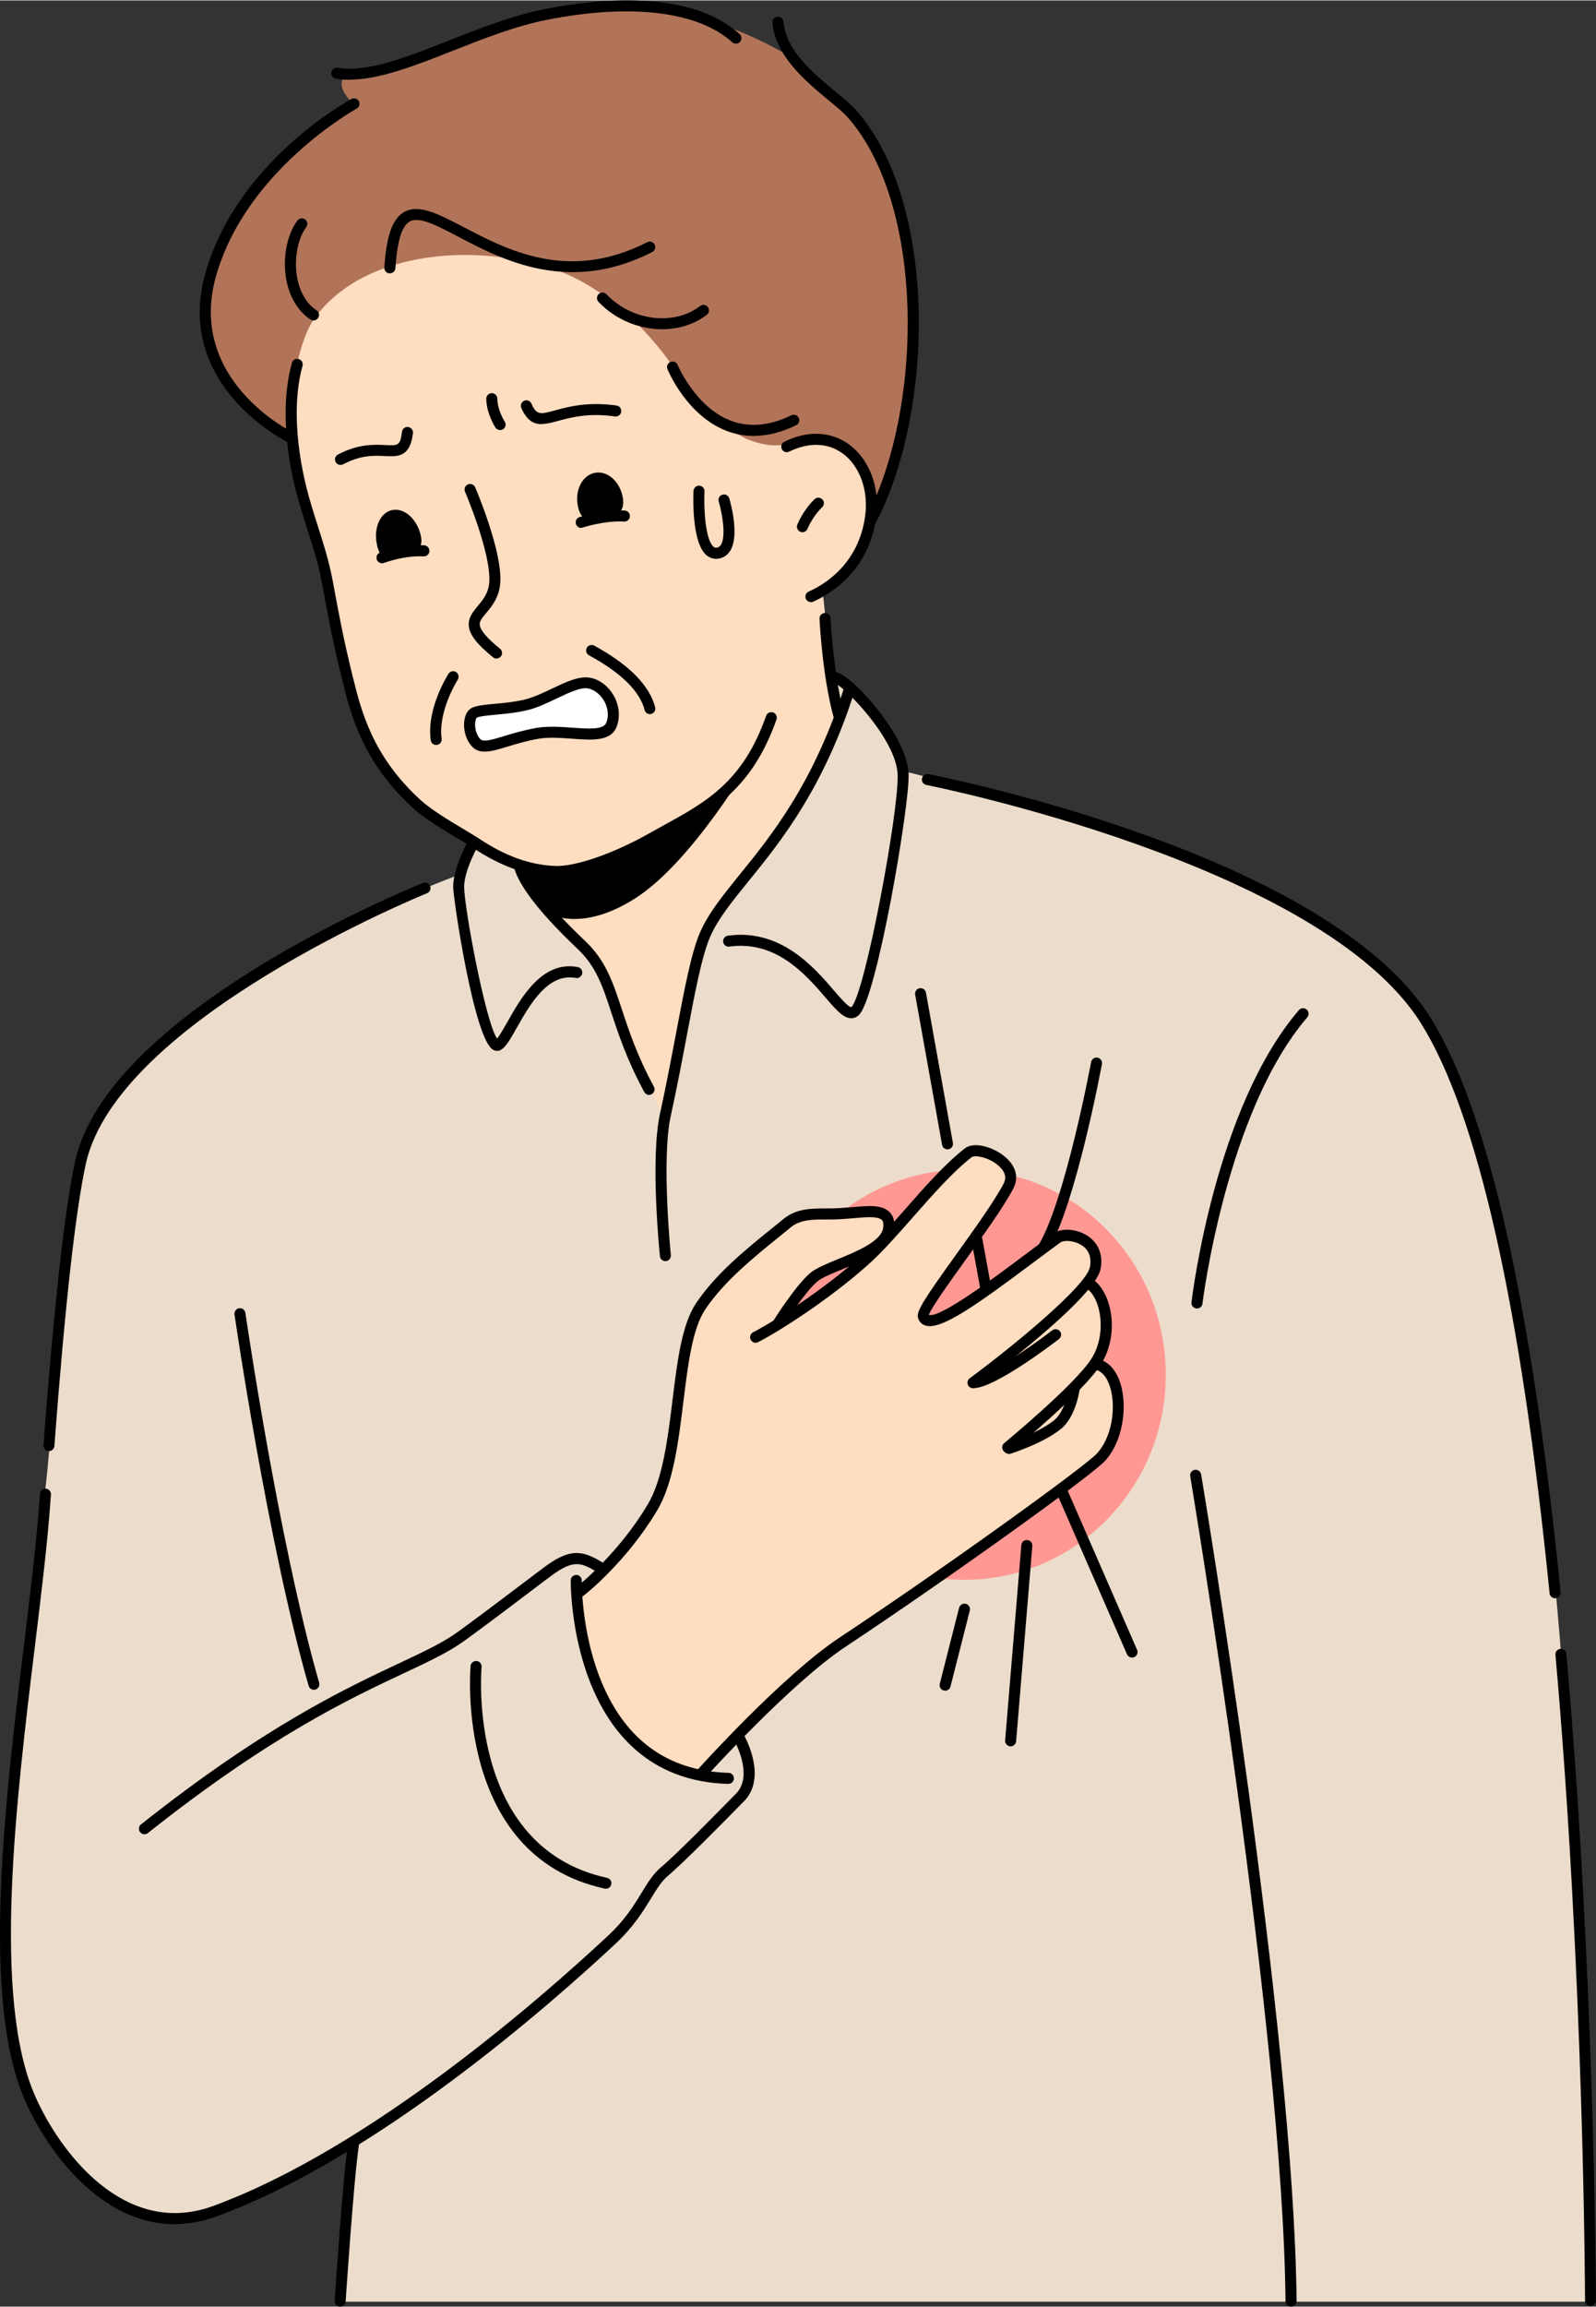 <?xml version="1.0" encoding="UTF-8"?><svg xmlns="http://www.w3.org/2000/svg" id="_1_COVER" data-name="1 COVER" viewBox="0 0 180.22 260.22" aria-hidden="true" width="180px" height="260px">
  <rect x="0" y="0" width="180.22" height="260.22" fill="#333333" stroke="none"/>
  <defs><linearGradient class="cerosgradient" data-cerosgradient="true" id="CerosGradient_id643aeed6e" gradientUnits="userSpaceOnUse" x1="50%" y1="100%" x2="50%" y2="0%"><stop offset="0%" stop-color="#d1d1d1"/><stop offset="100%" stop-color="#d1d1d1"/></linearGradient><linearGradient/>
    <style>
      .cls-1-68f69c6421616{
        fill: #ffddc0;
      }

      .cls-1-68f69c6421616, .cls-2-68f69c6421616, .cls-3-68f69c6421616, .cls-4-68f69c6421616, .cls-5-68f69c6421616, .cls-6-68f69c6421616{
        fill-rule: evenodd;
      }

      .cls-2-68f69c6421616{
        fill: #fff;
      }

      .cls-3-68f69c6421616{
        fill: #ecdccb;
      }

      .cls-4-68f69c6421616{
        fill: #ff9893;
      }

      .cls-6-68f69c6421616{
        fill: #b17458;
      }
    </style>
  </defs>
  <g id="_ÎÓÈ_2_00000092416151400835620880000005510422303857789322_" data-name="—ÎÓÈ_2_00000092416151400835620880000005510422303857789322_">
    <g>
      <path class="cls-3-68f69c6421616" d="M51.77,98.69l1.64-3.56,40.52-18.87s3,1.67,5.05,4.35c2.04,2.68,3.13,6.37,3.13,6.37l10.8,2.73,13.55,4.24s23.19,6.36,34.17,20.47c5.67,7.29,9.39,26.69,9.39,26.69,0,0,3.69,14.12,6.12,43.76,2.43,29.64,3.59,74.79,3.59,74.79H38.17l1.63-17.86s-2.63,1.49-7.02,3.87c-4.11,2.23-9.83,5.39-14.96,4.51-8.44-1.43-16.59-13.46-16.77-22.64-.07-3.32-.64-7.52-.44-12.79.43-11.45,2.18-27.34,4.41-45.9.88-7.32,1.26-16,2.2-24.85.67-6.37,1.55-13.33,3.46-17.52,2.53-5.52,13.17-13.75,22.91-19.29,9.47-5.39,18.19-8.51,18.19-8.51Z"/>
      <path class="cls-4-68f69c6421616" d="M86.12,155.07c0-12.78,10.19-23.14,22.76-23.14s22.76,10.36,22.76,23.14-10.19,23.14-22.76,23.14-22.76-10.36-22.76-23.14Z"/>
      <path class="cls-1-68f69c6421616" d="M88.82,137.87c1.25-1.01,3.85-.98,6.25-1.1,2.03-.1,3.91-.52,4.81.26.46.4.4,1.32.24,1.94-.52,2.03-4.59,2.66-7.84,4.88-2.21,1.51-4.06,5.12-4.06,5.12,0,0,5.6-3.17,10.52-7.86,2.91-2.78,6.08-6.5,8.15-8.75,1.57-1.71,2.43-2.35,2.43-2.35,0,0,.61-.34,1.34-.2,1.54.28,3.81,1.4,3.4,3.45-.3,1.48-1.25,2.69-2.63,4.65-2.54,3.63-6.15,8.23-7.13,10.53-.62,1.46,2.34.32,6.72-2.68,2.87-1.96,6.81-5.76,9.13-6.51,1.39-.45,3.23.87,3.58,2.41.33,1.45-.8,3.1-.8,3.1,0,0,1.82,1.71,2.02,3.98.2,2.27-1.21,5.1-1.21,5.1,0,0,2.03.58,2.38,2.5.65,3.57-.56,6.27-1.33,7.41-1.39,2.06-5.07,4.51-8.5,6.94-5.93,4.19-13.82,9.58-20.72,14.32-8.1,5.56-16.47,15.34-16.47,15.34,0,0-6.14-1.42-9.66-6.57-3.52-5.15-4.43-14.04-4.43-14.04,0,0,6.77-4.59,9.62-11.98,1.53-3.97,1.58-8.35,2.29-12.93.34-2.17.42-4.87,1.64-6.7,2.28-3.41,8.15-8.54,10.28-10.26Z"/>
      <path class="cls-6-68f69c6421616" d="M36.06,13.88c.85-.53,3.79-2.25,3.79-2.25,0,0-.96-.92-1.2-1.73-.24-.8.24-1.49.24-1.49,0,0,2.38-.03,5.07-.9,6.68-2.16,18.47-6.55,23.83-6.9,11.28-.72,21.2,5.61,21.2,5.61,0,0,9.68,6.26,12.82,18.71,1.18,4.67,1.48,10.71,1.14,15.63-.57,8.2-4.3,17.84-4.3,17.84l-65.85-9.33s-8.39-3.79-9.43-11.44c-1.04-7.62,5.26-19.08,12.69-23.77Z"/>
      <path class="cls-1-68f69c6421616" d="M35.47,35.93c5.34-7.47,17.3-8.53,26.14-5.92,9.08,2.68,14.67,11.75,14.67,11.75,0,0,4.51,6.6,8.66,7.96,4.25,1.39,4.58-.72,8.09-.1,2.04.36,4.67,3.13,5,4.18.64,2.05.99,4.94-1.2,8.73-2,3.46-3.92,4.24-3.92,4.24,0,0,.38,3.72.76,7.13.39,3.41,1.12,7.16,1.12,7.16,0,0-1.29,4.4-4.95,10.15-3.65,5.75-9.67,12.85-9.67,12.85l-1.43,3.84-3.81,18.21s-1.55-3.25-3.54-7.81c-1.32-3.04-2.47-5.97-3.33-8.05-.43-1.04-1.07-2.4-1.07-2.4,0,0-3.35-3.14-5.29-5.6-1.95-2.46-2.49-4.23-2.49-4.23,0,0-4.13-2.1-8.35-4.65-2.16-1.3-3.74-2.33-5.8-4.58-2.8-3.05-5.09-9.2-5.99-12.73-.9-3.55-1.89-9.5-2.74-13.1-1.53-6.47-3.33-11.06-3.48-15.8-.11-3.37,1.01-8.98,2.62-11.23Z"/>
      <path d="M62.83,98.9c-.1,0-.2,0-.3,0-3.06-.15-5.96-1.19-9.12-3.28-.47-.31-1.1-.69-1.78-1.09-1.64-.98-3.68-2.2-4.98-3.39-5.72-5.22-7.04-10.57-8.01-14.48-1.05-4.25-1.47-6.5-2.22-10.57l-.06-.33c-.4-2.16-.97-3.93-1.62-5.98-.34-1.08-.7-2.19-1.06-3.45-.76-2.67-2.35-9.52-.72-15.43.09-.33.43-.53.77-.43.33.09.53.43.43.77-1.59,5.76.15,12.75.72,14.76.35,1.24.7,2.34,1.04,3.41.64,2,1.24,3.89,1.66,6.13l.06.33c.75,4.05,1.17,6.28,2.21,10.5.93,3.75,2.19,8.89,7.64,13.85,1.21,1.1,3.19,2.29,4.78,3.24.69.41,1.34.8,1.83,1.12,2.97,1.97,5.67,2.94,8.5,3.08,2.31.12,6.61-1.37,10.7-3.67.55-.31,1.1-.61,1.64-.91,4.81-2.64,8.96-4.92,11.57-12.36.11-.32.47-.49.79-.38.32.11.49.47.38.79-2.77,7.9-7.33,10.4-12.15,13.04-.54.29-1.08.59-1.63.9-4.18,2.36-8.47,3.84-11.07,3.84Z"/>
      <path d="M91.57,67.89c-.24,0-.47-.14-.57-.37-.14-.31,0-.68.32-.82,1.68-.74,5.65-3.05,6.38-8.57.38-2.87-.63-5.63-2.57-7.03-1.67-1.2-3.8-1.27-6.02-.19-.31.15-.68.02-.83-.29-.15-.31-.02-.68.29-.83,2.65-1.29,5.23-1.18,7.29.3,2.31,1.67,3.52,4.88,3.08,8.2-.81,6.14-5.25,8.72-7.11,9.55-.08.04-.17.05-.25.05Z"/>
      <path d="M90.61,60c-.08,0-.16-.01-.23-.04-.32-.13-.47-.49-.35-.81.03-.07.67-1.65,1.95-2.87.25-.24.64-.23.88.02.24.25.23.64-.02.88-1.09,1.04-1.65,2.42-1.66,2.44-.1.24-.33.39-.58.39Z"/>
      <path class="cls-5-68f69c6421616" d="M58.66,97.94s6.34.66,11.84-1.74c2.67-1.17,10.21-6.09,10.21-6.09l4.14-4.39s-6.62,11.39-13.02,15.53c-6.03,3.9-9.63,1.86-9.63,1.86l-3.54-5.16Z"/>
      <path d="M56.07,74.26c-.14,0-.28-.05-.39-.14-1.83-1.48-2.65-2.54-2.74-3.53-.09-.94.47-1.61,1.01-2.26.6-.72,1.22-1.46,1.3-2.73.2-3.26-2.71-10.1-2.74-10.17-.14-.32.01-.68.33-.82.32-.14.68.01.82.33.12.29,3.06,7.18,2.83,10.73-.1,1.68-.96,2.7-1.59,3.45-.49.59-.77.94-.73,1.34.06.6.83,1.51,2.29,2.69.27.22.31.61.09.87-.12.15-.3.23-.48.23Z"/>
      <path d="M61.16,47.81c-.9,0-1.67-.41-2.29-1.82-.14-.31,0-.68.32-.82.31-.14.68,0,.82.32.58,1.33.99,1.23,2.69.76,1.46-.4,3.67-1,6.92-.54.34.05.58.36.53.7-.05.34-.37.58-.7.53-2.99-.43-4.97.11-6.42.5-.66.18-1.29.35-1.87.35Z"/>
      <path d="M38.45,52.41c-.22,0-.44-.12-.55-.33-.16-.3-.05-.68.26-.84,2.3-1.22,4.13-1.13,5.35-1.07,1.44.07,1.7.08,1.88-1.49.04-.34.35-.59.69-.55.34.04.59.35.55.69-.31,2.72-1.7,2.66-3.18,2.59-1.2-.06-2.71-.13-4.7.93-.09.05-.19.07-.29.07Z"/>
      <path d="M85.11,49.14c-1.04,0-2.06-.19-3.04-.56-4.51-1.72-6.61-6.76-6.7-6.98-.13-.32.02-.68.34-.81.32-.13.68.02.81.34.02.05,2,4.76,6,6.29,2.09.79,4.38.59,6.84-.61.31-.15.68-.02.83.29.15.31.02.68-.29.83-1.65.81-3.26,1.21-4.79,1.21Z"/>
      <path d="M98.34,59.29c-.1,0-.2-.02-.29-.07-.3-.16-.42-.54-.26-.84,3.14-5.96,4.9-14.69,4.69-23.36-.22-9.25-2.67-17.19-6.73-21.8-.49-.55-1.27-1.2-2.18-1.95-2.55-2.11-6.04-5-6.34-8.77-.03-.34.23-.64.57-.67.34-.02.64.23.67.57.26,3.25,3.38,5.83,5.89,7.91.95.79,1.77,1.46,2.32,2.09,9.28,10.53,8.79,34.08,2.2,46.56-.11.21-.33.33-.55.33Z"/>
      <path d="M39.48,8.96c-.53,0-1.05-.04-1.55-.13-.34-.06-.57-.38-.51-.72.06-.34.38-.57.72-.51,3.3.57,7.77-1.19,12.5-3.06,3.53-1.39,7.19-2.83,10.87-3.56,5.79-1.15,16.34-2.32,22.01,2.82.25.23.27.62.04.88-.23.25-.62.27-.88.04-3.84-3.49-11.47-4.41-20.93-2.53-3.57.71-7.17,2.13-10.65,3.5-4.23,1.67-8.26,3.25-11.62,3.25Z"/>
      <path d="M32.75,49.9c-.09,0-.18-.02-.27-.06-.13-.06-12.91-6.38-9.28-19.1,3.55-12.48,15.95-19.33,16.48-19.62.3-.16.68-.05.84.25.16.3.05.68-.25.84-.12.07-12.46,6.9-15.87,18.87-3.34,11.73,8.5,17.58,8.62,17.64.31.15.44.52.29.83-.11.22-.33.35-.56.35Z"/>
      <path class="cls-5-68f69c6421616" d="M42.59,61.5c-.45-1.87.28-3.65,1.63-3.98,1.36-.33,2.83.92,3.28,2.79.45,1.87-.91,1.9-2.27,2.23-1.36.33-2.19.84-2.65-1.03Z"/>
      <path class="cls-5-68f69c6421616" d="M65.24,56.99c-.33-1.78.55-3.44,1.95-3.69,1.4-.26,2.81.98,3.13,2.76.33,1.78-.87,2.31-2.27,2.57-1.4.26-2.48.15-2.81-1.63Z"/>
      <path d="M65.53,180.09c-.19,0-.37-.08-.49-.24-.21-.27-.16-.66.11-.87.05-.04,4.63-3.63,7.99-9.27,1.7-2.85,2.26-7.39,2.8-11.78.54-4.39,1.05-8.54,2.67-10.95,2.24-3.32,5.59-6.04,8.56-8.43.44-.36.88-.71,1.31-1.06,1.44-1.18,3.1-1.18,4.85-1.19.48,0,.98,0,1.47-.03.48-.03.96-.07,1.42-.11,1.82-.16,3.4-.31,4.25.58.43.44.59,1.07.49,1.88-.28,2.26-3.26,3.49-5.9,4.57-1.17.48-2.27.93-2.77,1.36-1.43,1.2-3.85,4.99-3.87,5.03-.18.29-.57.38-.86.19-.29-.18-.38-.57-.19-.86.1-.16,2.54-4,4.12-5.32.65-.54,1.79-1.01,3.1-1.55,2.2-.91,4.95-2.03,5.14-3.57.05-.41,0-.71-.15-.86-.44-.45-1.86-.33-3.24-.2-.48.04-.98.09-1.47.11-.53.03-1.04.03-1.54.03-1.59,0-2.97,0-4.07.91-.43.35-.87.71-1.31,1.07-2.89,2.34-6.17,4.99-8.31,8.16-1.45,2.16-1.95,6.17-2.47,10.41-.56,4.52-1.13,9.2-2.96,12.27-3.49,5.85-8.1,9.47-8.3,9.62-.11.09-.25.13-.38.13Z"/>
      <path d="M109.87,156.59c-.19,0-.38-.09-.5-.25-.2-.28-.15-.67.13-.87,5.02-3.71,13.14-10.4,13.57-12.54.27-1.37-.36-2.11-.94-2.48-.89-.57-2.02-.57-2.38-.31-.99.72-2.08,1.53-3.19,2.36-6.36,4.75-10.35,7.6-12.09,7.01-.4-.14-.69-.44-.81-.87-.21-.73.69-2.09,4.32-7.15,2.05-2.86,4.38-6.1,5.36-8.01.36-.7.14-1.39-.66-2.06-1.13-.94-2.63-1.15-2.96-.9-2.14,1.67-4.41,4.25-6.6,6.74-1.79,2.04-3.49,3.96-5.1,5.4-4.24,3.79-9.81,7.39-12.41,8.73-.3.16-.68.04-.84-.27-.16-.3-.04-.68.27-.84,2.54-1.32,7.99-4.84,12.15-8.56,1.55-1.38,3.22-3.28,4.99-5.29,2.23-2.54,4.54-5.16,6.77-6.9,1.03-.81,3.21-.16,4.51.93,1.26,1.04,1.61,2.35.97,3.58-1.02,1.99-3.38,5.27-5.46,8.16-1.7,2.36-3.79,5.28-4.09,6.11,1.18.47,7.5-4.26,10.91-6.82,1.12-.84,2.21-1.65,3.21-2.38.87-.63,2.57-.51,3.78.27,1.26.81,1.81,2.19,1.49,3.77-.66,3.31-12.68,12.28-14.05,13.3-.11.08-.24.12-.37.12Z"/>
      <path d="M113.79,163.89c-.18,0-.36-.08-.48-.23-.22-.27-.18-.66.09-.88.08-.07,8.01-6.6,9.87-9.56,1.71-2.72,1.11-6.76-.6-7.91-.29-.19-.36-.58-.17-.86.19-.29.58-.36.86-.17,2.22,1.48,3.1,6.21.97,9.6-1.97,3.14-9.8,9.59-10.13,9.86-.12.1-.26.14-.39.14Z"/>
      <path d="M109.94,156.59c-.34,0-.62-.28-.62-.62,0-.34.28-.62.62-.62,1.46,0,6.22-3.25,8.88-5.29.27-.21.66-.16.87.11.21.27.16.66-.11.87-.74.57-7.27,5.54-9.63,5.54h0Z"/>
      <path d="M79.22,200.7c-.15,0-.3-.05-.42-.16-.26-.23-.28-.62-.05-.88.39-.44,9.71-10.74,16.06-14.94,11.68-7.73,27.79-19.34,29.09-20.8,1.69-1.9,2.06-5.01,1.55-7.1-.28-1.17-.83-1.98-1.51-2.24-.32-.12-.48-.48-.36-.8.12-.32.48-.48.8-.36,1.08.41,1.89,1.52,2.27,3.11.58,2.41.14,6-1.83,8.22-1.49,1.68-18.22,13.65-29.34,21.01-6.21,4.11-15.72,14.63-15.82,14.74-.12.14-.29.21-.46.21Z"/>
      <path d="M113.92,164c-.26,0-.51-.17-.59-.43-.1-.33.08-.68.41-.78.03-.01,3.46-1.1,5.3-2.59,1.27-1.03,1.64-3.6,1.64-3.62.05-.34.37-.58.7-.53.34.05.58.36.53.7-.02.12-.44,3.08-2.09,4.42-2.02,1.64-5.56,2.76-5.71,2.81-.06.02-.13.03-.19.03Z"/>
      <path d="M5.53,163.68s-.03,0-.05,0c-.34-.03-.6-.32-.57-.67,1.2-15.86,2.4-26.63,3.57-32,3.71-16.95,37.83-30.85,39.28-31.43.32-.13.68.03.81.35.13.32-.03.68-.35.81-.35.14-34.96,14.23-38.53,30.54-1.16,5.31-2.36,16.02-3.55,31.83-.02.33-.3.58-.62.58Z"/>
      <path d="M19.72,250.92c-8.38,0-14.41-8.29-16.91-14-4.97-11.37-2.27-33.59-.09-51.45.73-5.97,1.41-11.61,1.73-16.17l.06-.8c.02-.34.32-.6.66-.58.34.02.6.32.58.67l-.06.8c-.32,4.59-1.01,10.24-1.74,16.23-2.16,17.71-4.84,39.74,0,50.8,2.78,6.35,10.14,16.11,20.13,12.44,17.76-6.52,37.12-23.53,44.62-30.53,1.87-1.74,2.87-3.37,3.75-4.81.7-1.15,1.31-2.14,2.19-2.88,1.74-1.45,6.12-5.91,8.22-8.05l.25-.25c2.05-2.08-.22-6.05-.24-6.09-.17-.3-.07-.68.23-.85.3-.17.68-.07.85.22.11.2,2.77,4.83.05,7.59l-.25.25c-2.12,2.16-6.53,6.64-8.31,8.13-.72.61-1.26,1.47-1.93,2.57-.88,1.43-1.97,3.21-3.96,5.07-7.56,7.06-27.07,24.19-45.04,30.79-1.67.61-3.27.89-4.8.89Z"/>
      <path d="M16.31,206.92c-.18,0-.36-.08-.49-.24-.21-.27-.17-.66.1-.87,13.9-11.03,23.07-15.33,29.14-18.18,2.79-1.31,4.99-2.34,6.69-3.58,2.47-1.8,5.25-3.9,7.27-5.43,1.3-.98,2.33-1.76,2.76-2.07,2.72-1.93,4.11-1.64,6.39-.21.29.18.38.57.2.86-.18.29-.57.38-.86.2-1.87-1.18-2.73-1.44-5.01.17-.42.3-1.44,1.07-2.73,2.05-2.03,1.54-4.81,3.64-7.29,5.44-1.8,1.31-4.05,2.36-6.9,3.7-6.01,2.82-15.1,7.08-28.89,18.03-.11.09-.25.13-.39.13Z"/>
      <path d="M82.25,201.24s-.01,0-.02,0c-17.99-.52-17.79-22.74-17.78-22.97,0-.34.28-.61.62-.61h.01c.34,0,.62.29.61.63,0,.05-.07,5.43,1.97,10.78,2.69,7.05,7.6,10.72,14.61,10.92.34,0,.61.3.6.64,0,.34-.29.6-.62.6Z"/>
      <path d="M68.41,213.06s-.09,0-.13-.01c-17.02-3.71-15.16-24.91-15.14-25.12.03-.34.34-.59.68-.56.34.03.59.34.56.68-.02.2-1.77,20.31,14.17,23.79.34.07.55.4.47.74-.06.29-.32.49-.61.49Z"/>
      <path d="M35.45,190.62c-.27,0-.52-.18-.6-.45-4.61-16.06-8.33-41.64-8.37-41.9-.05-.34.19-.66.53-.7.34-.05.66.19.7.53.04.26,3.75,25.76,8.33,41.73.09.33-.1.67-.43.77-.06.02-.12.02-.17.02Z"/>
      <path d="M38.41,260.22s-.03,0-.04,0c-.34-.02-.6-.32-.58-.66.04-.57.93-14.07,1.51-17.76.05-.34.37-.57.71-.52.34.05.57.37.52.71-.57,3.63-1.49,17.51-1.5,17.65-.02.33-.3.58-.62.58Z"/>
      <path d="M114.12,197s-.03,0-.05,0c-.34-.03-.6-.33-.57-.67l1.83-22.04c.03-.34.32-.6.67-.57.34.03.6.33.57.67l-1.83,22.04c-.03.32-.3.57-.62.57Z"/>
      <path d="M127.83,186.98c-.24,0-.47-.14-.57-.37l-7.94-18.19c-.14-.31,0-.68.32-.82.32-.14.68,0,.82.32l7.94,18.19c.14.31,0,.68-.32.82-.08.04-.17.05-.25.05Z"/>
      <path d="M117.88,141.26c-.11,0-.21-.03-.31-.08-.3-.17-.4-.55-.23-.85,2.99-5.14,5.84-20.39,5.87-20.54.06-.34.39-.56.72-.5.34.06.56.39.5.72-.12.64-2.92,15.61-6.02,20.94-.12.2-.32.31-.54.31Z"/>
      <path d="M106.99,129.64c-.3,0-.56-.21-.61-.51l-3.04-16.95c-.06-.34.16-.66.5-.72.34-.06.66.16.72.5l3.04,16.95c.06.34-.16.66-.5.72-.04,0-.07,0-.11,0Z"/>
      <path d="M111.3,145.84c-.29,0-.56-.21-.61-.51l-1-5.46c-.06-.34.16-.66.5-.72.33-.06.66.16.72.5l1,5.46c.06.34-.16.66-.5.72-.04,0-.08.01-.11.01Z"/>
      <path d="M106.72,190.72c-.05,0-.1,0-.15-.02-.33-.08-.53-.42-.45-.76l2.18-8.57c.08-.33.42-.53.76-.45.33.08.53.42.45.76l-2.18,8.57c-.07.28-.32.47-.6.47Z"/>
      <path d="M175.6,180.29c-.32,0-.59-.24-.62-.56-3.26-32.53-8.15-54.17-14.54-64.34-11.3-17.99-55.4-26.78-55.84-26.87-.34-.07-.56-.39-.49-.73.07-.34.39-.56.73-.49,1.83.36,45.07,8.99,56.66,27.43,6.49,10.32,11.44,32.15,14.72,64.87.03.34-.22.65-.56.68-.02,0-.04,0-.06,0Z"/>
      <path d="M179.6,260.16c-.34,0-.62-.28-.62-.62,0-.36-.1-36.43-3.34-72.87-.03-.34.22-.64.56-.67.34-.03.64.22.67.56,3.24,36.49,3.34,72.62,3.34,72.98,0,.34-.28.62-.62.62h0Z"/>
      <path d="M135.15,147.59s-.05,0-.07,0c-.34-.04-.58-.35-.54-.69.11-.89,2.72-22.03,12.13-32.97.22-.26.62-.29.88-.07.26.22.29.62.07.88-9.16,10.65-11.81,32.09-11.84,32.31-.04.32-.31.55-.62.55Z"/>
      <path d="M145.78,260.22c-.34,0-.62-.27-.62-.62-.28-30.36-10.66-92.46-10.76-93.08-.06-.34.17-.66.51-.72.34-.05.66.17.72.51.11.62,10.5,62.82,10.78,93.28,0,.34-.27.62-.62.63h0Z"/>
      <path d="M35.4,36.11c-.12,0-.24-.03-.34-.1-1.42-.95-2.4-2.58-2.75-4.6-.41-2.37.1-5.01,1.27-6.57.21-.28.6-.33.87-.13.28.21.33.6.13.87-.96,1.28-1.39,3.59-1.04,5.62.29,1.68,1.07,3.02,2.21,3.77.29.19.36.58.17.86-.12.18-.32.28-.52.28Z"/>
      <path d="M44.02,30.8s-.03,0-.04,0c-.34-.02-.6-.32-.58-.66.23-3.59.92-5.52,2.24-6.27,1.66-.93,3.88.23,6.7,1.7,5.02,2.63,11.89,6.23,20.74,1.71.31-.16.68-.04.84.27.16.31.03.68-.27.84-9.42,4.81-16.92.88-21.88-1.72-2.48-1.3-4.44-2.33-5.51-1.72-.89.5-1.41,2.22-1.61,5.26-.02.33-.29.58-.62.58Z"/>
      <path d="M74.77,37.1c-2.59,0-5.27-1.07-7.19-3.09-.24-.25-.22-.64.02-.88.25-.24.64-.22.88.02,2.85,3.01,7.6,3.61,10.58,1.33.27-.21.66-.16.87.12.21.27.16.66-.12.87-1.44,1.1-3.22,1.63-5.05,1.63Z"/>
      <g>
        <path class="cls-2-68f69c6421616" d="M53.8,83.8c.99.99,3.19-.45,6.86-1.1,3.21-.56,7.57,1.03,8.37-.95.79-1.99-.64-4.31-2.45-4.7-1.81-.39-4.64,1.84-7.22,2.45-2.4.57-4.82.45-5.76.86-.81.35-.79,2.45.2,3.44Z"/>
        <path d="M54.72,84.76c-.53,0-.98-.14-1.36-.52h0c-.87-.87-1.08-2.24-.9-3.14.12-.65.44-1.11.9-1.31.55-.24,1.4-.32,2.47-.42,1.04-.09,2.22-.2,3.4-.48,1-.24,2.08-.75,3.11-1.24,1.6-.76,3.11-1.48,4.38-1.21,1.08.23,2.07,1.03,2.65,2.13.58,1.1.67,2.34.25,3.41-.66,1.65-2.79,1.49-5.04,1.32-1.29-.09-2.63-.19-3.79.01-1.35.24-2.47.58-3.46.88-1.02.31-1.88.57-2.59.57ZM54.24,83.36c.36.36,1.39.04,2.71-.36.97-.3,2.19-.66,3.61-.91,1.31-.23,2.79-.12,4.1-.03,1.79.13,3.48.25,3.8-.55.29-.73.22-1.59-.19-2.37-.41-.77-1.1-1.34-1.82-1.5-.85-.19-2.24.48-3.58,1.12-1.1.52-2.23,1.07-3.36,1.33-1.26.3-2.54.41-3.57.51-.88.08-1.72.16-2.09.32-.02.01-.13.14-.18.47-.09.59.08,1.47.57,1.96Z"/>
      </g>
      <path d="M56.46,48.47c-.2,0-.4-.1-.52-.28-.04-.06-1.01-1.57-1.03-3.25,0-.34.27-.62.62-.63.34.01.62.27.63.62.01,1.32.82,2.57.83,2.59.19.29.11.67-.18.86-.1.07-.22.1-.34.1Z"/>
      <path d="M80.85,63c-.42,0-.8-.15-1.13-.45-1.62-1.47-1.44-6.63-1.41-7.21.02-.34.31-.6.65-.59.34.02.61.31.59.65-.09,1.98.1,5.41,1,6.23.12.11.22.14.37.12.21-.03.36-.13.48-.31.6-.94.17-3.51-.24-4.9-.1-.33.09-.68.42-.77.33-.1.68.09.77.42.13.43,1.2,4.21.09,5.93-.31.49-.78.79-1.35.87-.09.01-.17.02-.25.02Z"/>
      <path d="M49.25,84.01c-.3,0-.57-.22-.61-.53-.31-2.12.42-4.85,1.99-7.49.18-.29.56-.39.85-.22.29.18.39.56.22.85-1.41,2.36-2.09,4.86-1.83,6.68.05.34-.19.66-.53.7-.03,0-.06,0-.09,0Z"/>
      <path d="M73.39,80.53c-.28,0-.53-.19-.6-.47-.55-2.12-2.66-4.2-6.28-6.17-.3-.16-.41-.54-.25-.84.16-.3.54-.41.84-.25,3.93,2.15,6.24,4.49,6.88,6.95.09.33-.11.67-.45.76-.05.01-.1.02-.16.02Z"/>
      <path d="M43.13,63.5c-.25,0-.49-.15-.58-.4-.12-.32.04-.68.36-.8.1-.04,2.58-.95,4.99-.82.34.02.6.31.59.66-.02.34-.31.6-.66.59-2.14-.13-4.46.73-4.48.74-.07.03-.14.04-.22.04Z"/>
      <path d="M65.63,59.52c-.26,0-.5-.16-.59-.43-.11-.33.07-.68.39-.79.11-.04,2.67-.88,5.12-.74.34.02.6.31.58.66-.02.34-.32.6-.66.58-2.21-.13-4.63.66-4.65.67-.07.02-.13.03-.2.03Z"/>
      <path d="M94.7,81.23c-.28,0-.53-.18-.6-.46-1.25-4.67-1.55-10.74-1.56-11-.02-.34.25-.63.59-.65.34-.02.63.25.65.59,0,.06.31,6.2,1.52,10.74.09.33-.11.67-.44.76-.05.01-.11.02-.16.02Z"/>
      <path d="M75.14,142.25c-.32,0-.59-.24-.62-.56-.05-.45-1.11-11.01.01-16.09.69-3.15,1.28-6.26,1.8-9.01.97-5.12,1.73-9.16,2.73-11.46.94-2.14,2.58-4.16,4.47-6.5,3.55-4.37,8.41-10.36,11.85-21.29.1-.33.45-.51.78-.41.33.1.51.45.41.78-3.5,11.15-8.45,17.25-12.07,21.7-1.84,2.27-3.43,4.23-4.3,6.22-.95,2.17-1.74,6.35-2.65,11.19-.52,2.75-1.11,5.88-1.81,9.05-1.07,4.88,0,15.59.01,15.7.03.34-.21.65-.56.68-.02,0-.04,0-.06,0Z"/>
      <path d="M73.3,123.5c-.22,0-.43-.12-.55-.33-1.95-3.6-2.93-6.56-3.71-8.94-1-3.03-1.72-5.22-3.8-7.19-3.96-3.75-6.34-6.73-7.09-8.86-.11-.32.06-.68.38-.79.32-.11.68.06.79.38.67,1.91,3.01,4.81,6.77,8.37,2.31,2.19,3.11,4.62,4.13,7.7.81,2.45,1.72,5.23,3.62,8.73.16.3.05.68-.25.84-.09.05-.2.08-.3.08Z"/>
      <path d="M56.13,118.52c-.15,0-.3-.04-.44-.11-2.17-1.16-4.52-17.16-4.52-18.39,0-2.07,1.53-4.87,1.59-4.99.17-.3.54-.41.84-.25.3.17.41.54.25.84-.01.03-1.44,2.64-1.44,4.39,0,2.29,2.41,15.27,3.72,17.13.31-.36.73-1.12,1.15-1.85,1.57-2.78,3.94-6.98,7.96-6.22.34.06.56.39.5.73-.06.34-.39.56-.73.5-3.14-.59-5.17,2.99-6.65,5.61-.69,1.22-1.19,2.1-1.73,2.46-.15.1-.33.16-.5.16Z"/>
      <path d="M96.13,114.84s-.04,0-.07,0c-.88-.05-1.67-.96-2.86-2.35-2.22-2.57-5.57-6.46-10.84-5.73-.34.05-.65-.19-.7-.53-.05-.34.19-.65.53-.7,5.94-.82,9.71,3.54,11.95,6.15.7.81,1.65,1.92,1.99,1.92,1.54-1.46,5.41-22.25,5.23-26.29-.17-4.01-6.21-10.18-7.29-10.35-.32.04-.63-.16-.7-.48-.07-.34.14-.67.47-.74.47-.1,1.05.14,1.88.78,2.32,1.78,6.72,7.04,6.88,10.74.15,3.38-3.57,25.3-5.62,27.23-.25.23-.54.35-.86.35Z"/>
    </g>
  </g>
</svg>